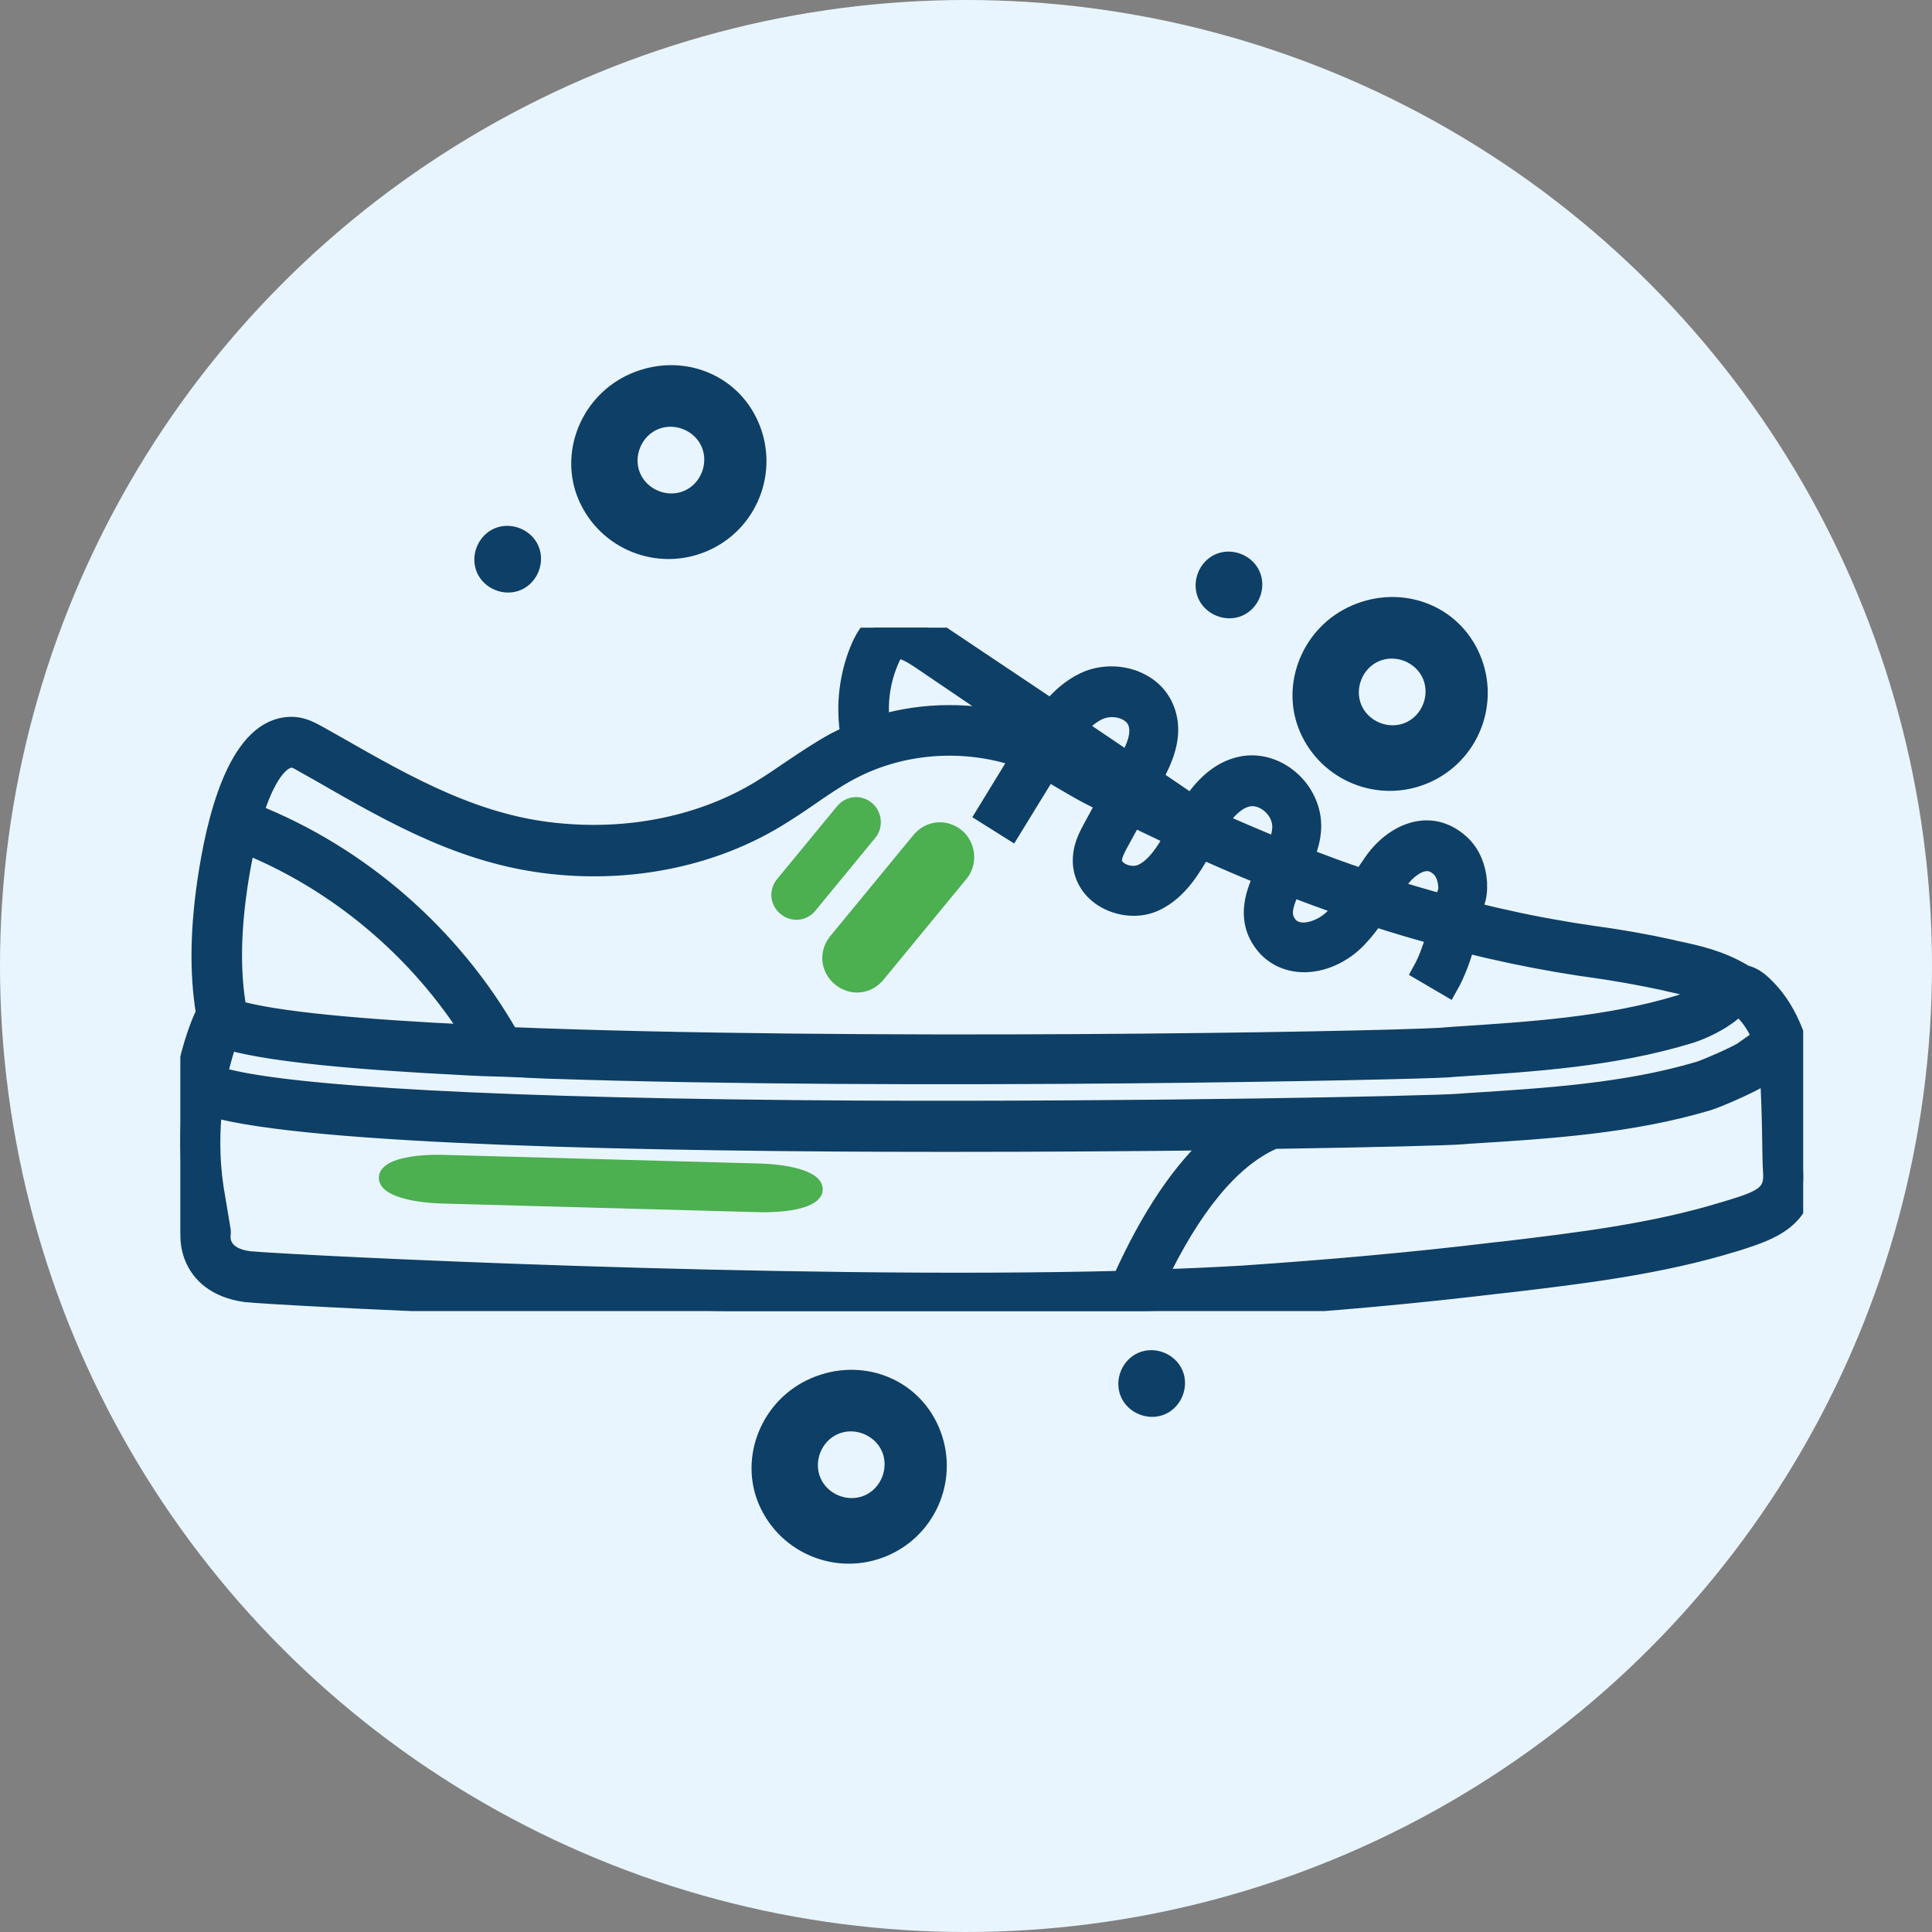 <svg width="75" height="75" viewBox="0 0 75 75" fill="none" xmlns="http://www.w3.org/2000/svg">
<rect x="0" y="0" width="75" height="75" fill="#808080" stroke="none"/>
<circle cx="37.5" cy="37.5" r="37.5" fill="#E9F5FE"/>
<path d="M20.902 21.194C20.625 20.551 19.837 20.237 19.194 20.514C18.551 20.791 18.237 21.579 18.514 22.222C18.791 22.865 19.579 23.179 20.222 22.902C20.865 22.625 21.179 21.837 20.902 21.194Z" fill="#0E3F66"/>
<path d="M45.902 53.194C45.625 52.551 44.837 52.237 44.194 52.514C43.551 52.791 43.237 53.579 43.514 54.222C43.791 54.865 44.579 55.179 45.222 54.902C45.865 54.625 46.179 53.837 45.902 53.194Z" fill="#0E3F66"/>
<path d="M48.902 22.194C48.625 21.551 47.837 21.237 47.194 21.514C46.551 21.791 46.237 22.579 46.514 23.222C46.791 23.865 47.579 24.179 48.222 23.902C48.865 23.625 49.179 22.837 48.902 22.194Z" fill="#0E3F66"/>
<path d="M36.444 55.399C35.614 53.47 33.419 52.672 31.491 53.502C29.561 54.332 28.672 56.566 29.462 58.403C30.293 60.332 32.526 61.221 34.455 60.391C36.384 59.561 37.274 57.328 36.444 55.399ZM31.851 57.375C31.574 56.732 31.888 55.944 32.531 55.667C33.174 55.39 33.962 55.704 34.239 56.347C34.516 56.99 34.202 57.779 33.559 58.055C32.916 58.332 32.127 58.018 31.851 57.375Z" fill="#0E3F66"/>
<path d="M57.444 25.399C56.614 23.47 54.419 22.672 52.49 23.502C50.562 24.332 49.672 26.566 50.462 28.403C51.293 30.332 53.526 31.221 55.455 30.391C57.384 29.561 58.274 27.328 57.444 25.399ZM52.851 27.375C52.574 26.732 52.888 25.944 53.531 25.667C54.174 25.39 54.962 25.704 55.239 26.347C55.516 26.99 55.202 27.779 54.559 28.055C53.916 28.332 53.127 28.018 52.851 27.375Z" fill="#0E3F66"/>
<path d="M29.444 16.399C28.613 14.47 26.419 13.672 24.491 14.502C22.562 15.332 21.672 17.566 22.463 19.403C23.293 21.332 25.526 22.221 27.455 21.391C29.384 20.561 30.274 18.328 29.444 16.399ZM24.851 18.375C24.574 17.732 24.888 16.944 25.531 16.667C26.174 16.39 26.962 16.704 27.239 17.347C27.516 17.99 27.202 18.779 26.559 19.055C25.916 19.332 25.128 19.018 24.851 18.375Z" fill="#0E3F66"/>
<g clip-path="url(#clip0_6494_1686)">
<path d="M69.99 45.445C69.965 45.166 69.965 44.671 69.952 44.113C69.927 42.274 69.877 40.816 69.603 40.093C69.329 39.395 68.992 38.862 68.58 38.431L68.543 38.393C68.368 38.215 68.081 37.924 67.695 37.86C67.682 37.848 67.67 37.835 67.657 37.822C66.759 37.29 65.911 37.099 65 36.909L64.85 36.871C63.877 36.656 62.867 36.478 61.832 36.338C61.432 36.275 61.033 36.224 60.634 36.148C59.487 35.958 58.314 35.704 57.142 35.413C57.142 35.4 57.154 35.374 57.154 35.349L57.166 35.286C57.191 35.184 57.216 35.108 57.229 35.045C57.304 34.816 57.341 34.626 57.329 34.271C57.291 33.688 57.079 33.18 56.717 32.825C56.281 32.407 55.769 32.204 55.221 32.254C54.534 32.318 53.836 32.774 53.337 33.485C53.175 33.713 53.038 33.929 52.9 34.132C52.139 33.878 51.378 33.599 50.605 33.294C50.83 32.762 50.967 32.204 50.842 31.608C50.58 30.39 49.383 29.54 48.235 29.756C47.362 29.921 46.738 30.568 46.276 31.265L44.73 30.212C45.117 29.489 45.503 28.652 45.266 27.777C45.117 27.207 44.73 26.75 44.181 26.496C43.545 26.192 42.746 26.192 42.11 26.496C41.586 26.75 41.162 27.131 40.813 27.562L36.322 24.556C35.998 24.34 35.013 23.668 34.152 24.201C33.79 24.429 33.603 24.784 33.466 25.063C32.979 26.154 32.83 27.384 33.029 28.551C32.817 28.64 32.617 28.741 32.418 28.843C31.819 29.172 31.258 29.553 30.709 29.921C30.322 30.187 29.911 30.466 29.511 30.707C27.328 32.026 24.597 32.61 21.827 32.369C18.547 32.102 15.852 30.568 13.008 28.944L12.31 28.551C12.098 28.437 11.811 28.272 11.461 28.234C9.478 28.069 8.542 31.189 8.118 33.84C7.782 35.92 7.744 37.721 8.006 39.319C8.006 39.332 7.994 39.344 7.994 39.357C7.931 39.471 6.559 42.287 7.145 46.307L7.407 47.893C7.395 48.07 7.407 48.463 7.594 48.869C7.819 49.364 8.343 49.985 9.553 50.15C11.162 50.302 24.834 51 37.058 51C41.137 51 45.054 50.924 48.31 50.721C51.678 50.505 54.996 50.201 58.152 49.821L58.514 49.782C61.432 49.44 64.451 49.072 67.295 48.197L67.507 48.134C68.618 47.766 70.139 47.309 69.99 45.445ZM54.26 34.182C54.559 33.751 54.983 33.447 55.333 33.421C55.557 33.396 55.757 33.485 55.956 33.675C56.106 33.827 56.206 34.081 56.231 34.373C56.243 34.537 56.231 34.575 56.181 34.728C56.156 34.816 56.131 34.905 56.094 35.032L56.081 35.095C56.081 35.108 56.081 35.121 56.069 35.133C55.395 34.943 54.709 34.753 54.023 34.525C54.098 34.423 54.173 34.309 54.26 34.182ZM50.119 34.398C50.83 34.677 51.528 34.931 52.227 35.172C52.114 35.311 52.002 35.451 51.865 35.603C51.516 35.983 50.992 36.224 50.555 36.212C50.306 36.199 50.106 36.11 49.969 35.932C49.669 35.539 49.769 35.133 50.119 34.398ZM48.459 30.91C49.008 30.809 49.645 31.265 49.769 31.887C49.832 32.191 49.744 32.546 49.582 32.927C48.809 32.61 48.035 32.28 47.237 31.925C47.574 31.43 47.973 30.999 48.459 30.91ZM45.615 32.47C45.266 33.092 44.892 33.675 44.368 33.929C44.094 34.068 43.694 34.03 43.42 33.84C43.295 33.751 43.133 33.599 43.158 33.358C43.17 33.155 43.295 32.914 43.42 32.686L43.969 31.684C44.53 31.95 45.079 32.216 45.615 32.47ZM42.609 27.562C42.946 27.397 43.395 27.397 43.732 27.562C43.907 27.651 44.131 27.803 44.206 28.107C44.331 28.564 44.094 29.096 43.807 29.616L41.761 28.234C42.023 27.955 42.297 27.714 42.609 27.562ZM34.526 25.558C34.563 25.482 34.651 25.266 34.763 25.203C34.85 25.152 35.075 25.127 35.686 25.532L39.541 28.145C37.757 27.638 35.873 27.651 34.152 28.158C34.027 27.27 34.164 26.369 34.526 25.558ZM11.374 29.401C11.474 29.413 11.624 29.489 11.748 29.566L12.447 29.959C15.403 31.658 18.197 33.256 21.74 33.561C24.746 33.827 27.715 33.18 30.11 31.734C30.547 31.468 30.971 31.189 31.37 30.91C31.906 30.542 32.418 30.187 32.967 29.895C34.863 28.881 37.183 28.652 39.316 29.299C39.416 29.325 39.528 29.375 39.628 29.413L38.293 31.595L39.241 32.191L40.651 29.895C40.863 30.009 41.075 30.136 41.287 30.263C41.611 30.453 41.936 30.644 42.272 30.821C42.509 30.948 42.734 31.049 42.971 31.176L42.447 32.14C42.285 32.445 42.073 32.825 42.048 33.294C42.01 33.891 42.285 34.436 42.809 34.791C43.42 35.197 44.243 35.273 44.867 34.956C45.715 34.537 46.214 33.713 46.651 32.939C47.474 33.307 48.285 33.662 49.083 33.979C48.697 34.791 48.41 35.742 49.108 36.63C49.445 37.061 49.956 37.315 50.53 37.34C51.291 37.378 52.127 36.998 52.701 36.376C52.963 36.097 53.162 35.831 53.349 35.565C54.173 35.831 54.983 36.072 55.782 36.288C55.632 36.795 55.458 37.29 55.233 37.696L56.206 38.266C56.493 37.759 56.705 37.175 56.867 36.579C58.077 36.884 59.275 37.137 60.46 37.34C60.871 37.404 61.283 37.48 61.682 37.531C62.692 37.67 63.678 37.848 64.626 38.051L64.776 38.089C65.349 38.215 65.836 38.317 66.31 38.495C66.272 38.52 66.235 38.545 66.198 38.571C65.861 38.773 65.524 38.926 65.212 39.027C62.418 39.877 59.387 40.067 56.443 40.257L56.119 40.283C56.081 40.283 56.044 40.283 56.006 40.295C55.994 40.295 55.981 40.295 55.969 40.295C53.2 40.46 32.954 40.803 19.757 40.27C17.524 36.338 13.956 33.231 9.815 31.595C10.264 30.174 10.825 29.363 11.374 29.401ZM9.266 34.03C9.341 33.574 9.428 33.142 9.515 32.736C13.133 34.195 16.276 36.846 18.372 40.181C14.081 39.978 10.7 39.674 9.179 39.23C8.904 37.733 8.942 36.034 9.266 34.03ZM8.829 40.346C8.892 40.359 8.954 40.384 9.016 40.397C10.675 40.841 13.919 41.133 17.96 41.336C18.023 41.336 18.085 41.348 18.16 41.348C18.347 41.361 18.534 41.361 18.721 41.374C18.858 41.374 18.996 41.386 19.133 41.386C19.27 41.386 19.407 41.399 19.545 41.399C19.757 41.412 19.956 41.412 20.168 41.424C20.243 41.424 20.331 41.424 20.405 41.437C20.692 41.45 20.992 41.462 21.291 41.475C21.303 41.475 21.303 41.475 21.316 41.475C35.237 41.944 55.046 41.513 56.206 41.424L56.518 41.399C59.524 41.209 62.63 41.006 65.549 40.118C65.961 39.991 66.372 39.801 66.796 39.547C66.871 39.496 66.959 39.433 67.058 39.37C67.083 39.357 67.108 39.332 67.121 39.319C67.121 39.319 67.133 39.319 67.133 39.306C67.171 39.281 67.196 39.255 67.233 39.23C67.246 39.23 67.246 39.217 67.258 39.217C67.295 39.192 67.333 39.167 67.358 39.141C67.358 39.141 67.37 39.141 67.37 39.129C67.433 39.091 67.483 39.053 67.532 39.027C67.595 39.078 67.67 39.154 67.719 39.205L67.757 39.243C68.019 39.509 68.243 39.864 68.443 40.321C68.256 40.422 68.081 40.549 67.919 40.663C67.819 40.727 67.744 40.79 67.67 40.841C67.333 41.044 66.297 41.5 65.973 41.602C63.117 42.452 59.998 42.642 56.992 42.832L56.655 42.858C55.432 42.946 44.58 43.175 33.241 43.124C19.607 43.048 10.863 42.578 8.418 41.792C8.555 41.171 8.705 40.676 8.829 40.346ZM9.678 48.971C8.555 48.831 8.53 48.134 8.555 47.931C8.567 47.867 8.555 47.817 8.555 47.753L8.281 46.117C8.106 44.938 8.131 43.872 8.231 42.959C12.01 44.037 25.083 44.316 36.721 44.316C40.514 44.316 44.144 44.291 47.262 44.253C45.915 45.419 44.68 47.258 43.57 49.732C30.31 50.074 11.561 49.136 9.678 48.971ZM67.183 46.98L66.971 47.043C64.214 47.893 61.258 48.248 58.389 48.59L58.027 48.628C54.896 49.009 51.603 49.3 48.247 49.529C47.187 49.592 46.052 49.643 44.867 49.681C46.227 46.827 47.724 45.001 49.333 44.253L49.308 44.202C53.449 44.139 56.306 44.062 56.73 44.024L57.054 43.999C60.135 43.809 63.304 43.606 66.285 42.718C66.734 42.578 67.857 42.071 68.243 41.843C68.343 41.779 68.455 41.703 68.58 41.614C68.618 41.589 68.655 41.564 68.705 41.526C68.767 42.312 68.792 43.327 68.805 44.1C68.817 44.684 68.817 45.191 68.842 45.508C68.904 46.371 68.443 46.599 67.183 46.98Z" fill="#0E3F66" stroke="#0E3F66" stroke-width="0.8"/>
<path d="M33.736 32.324L31.413 35.149C31.178 35.435 30.787 35.473 30.5 35.237C30.215 35.002 30.177 34.611 30.412 34.325L32.735 31.501C32.97 31.215 33.361 31.177 33.647 31.412C33.898 31.618 33.971 32.038 33.736 32.324Z" fill="#4CAF50" stroke="#4CAF50" stroke-width="0.63"/>
<path d="M37.184 33.837L33.96 37.756C33.634 38.153 33.091 38.206 32.694 37.88C32.298 37.553 32.245 37.011 32.571 36.614L35.795 32.695C36.122 32.298 36.664 32.245 37.061 32.571C37.408 32.857 37.511 33.44 37.184 33.837Z" fill="#4CAF50" stroke="#4CAF50" stroke-width="0.874"/>
<path d="M29.435 46.741L17.176 46.406C15.935 46.372 15.011 46.077 15.021 45.717C15.031 45.357 15.969 45.113 17.211 45.147L29.469 45.482C30.71 45.516 31.634 45.811 31.624 46.171C31.614 46.531 30.676 46.775 29.435 46.741Z" fill="#4CAF50" stroke="#4CAF50" stroke-width="0.63"/>
</g>
<defs>
<clipPath id="clip0_6494_1686">
<rect width="63" height="26.53" fill="white" transform="translate(7 24.365)"/>
</clipPath>
</defs>
</svg>
